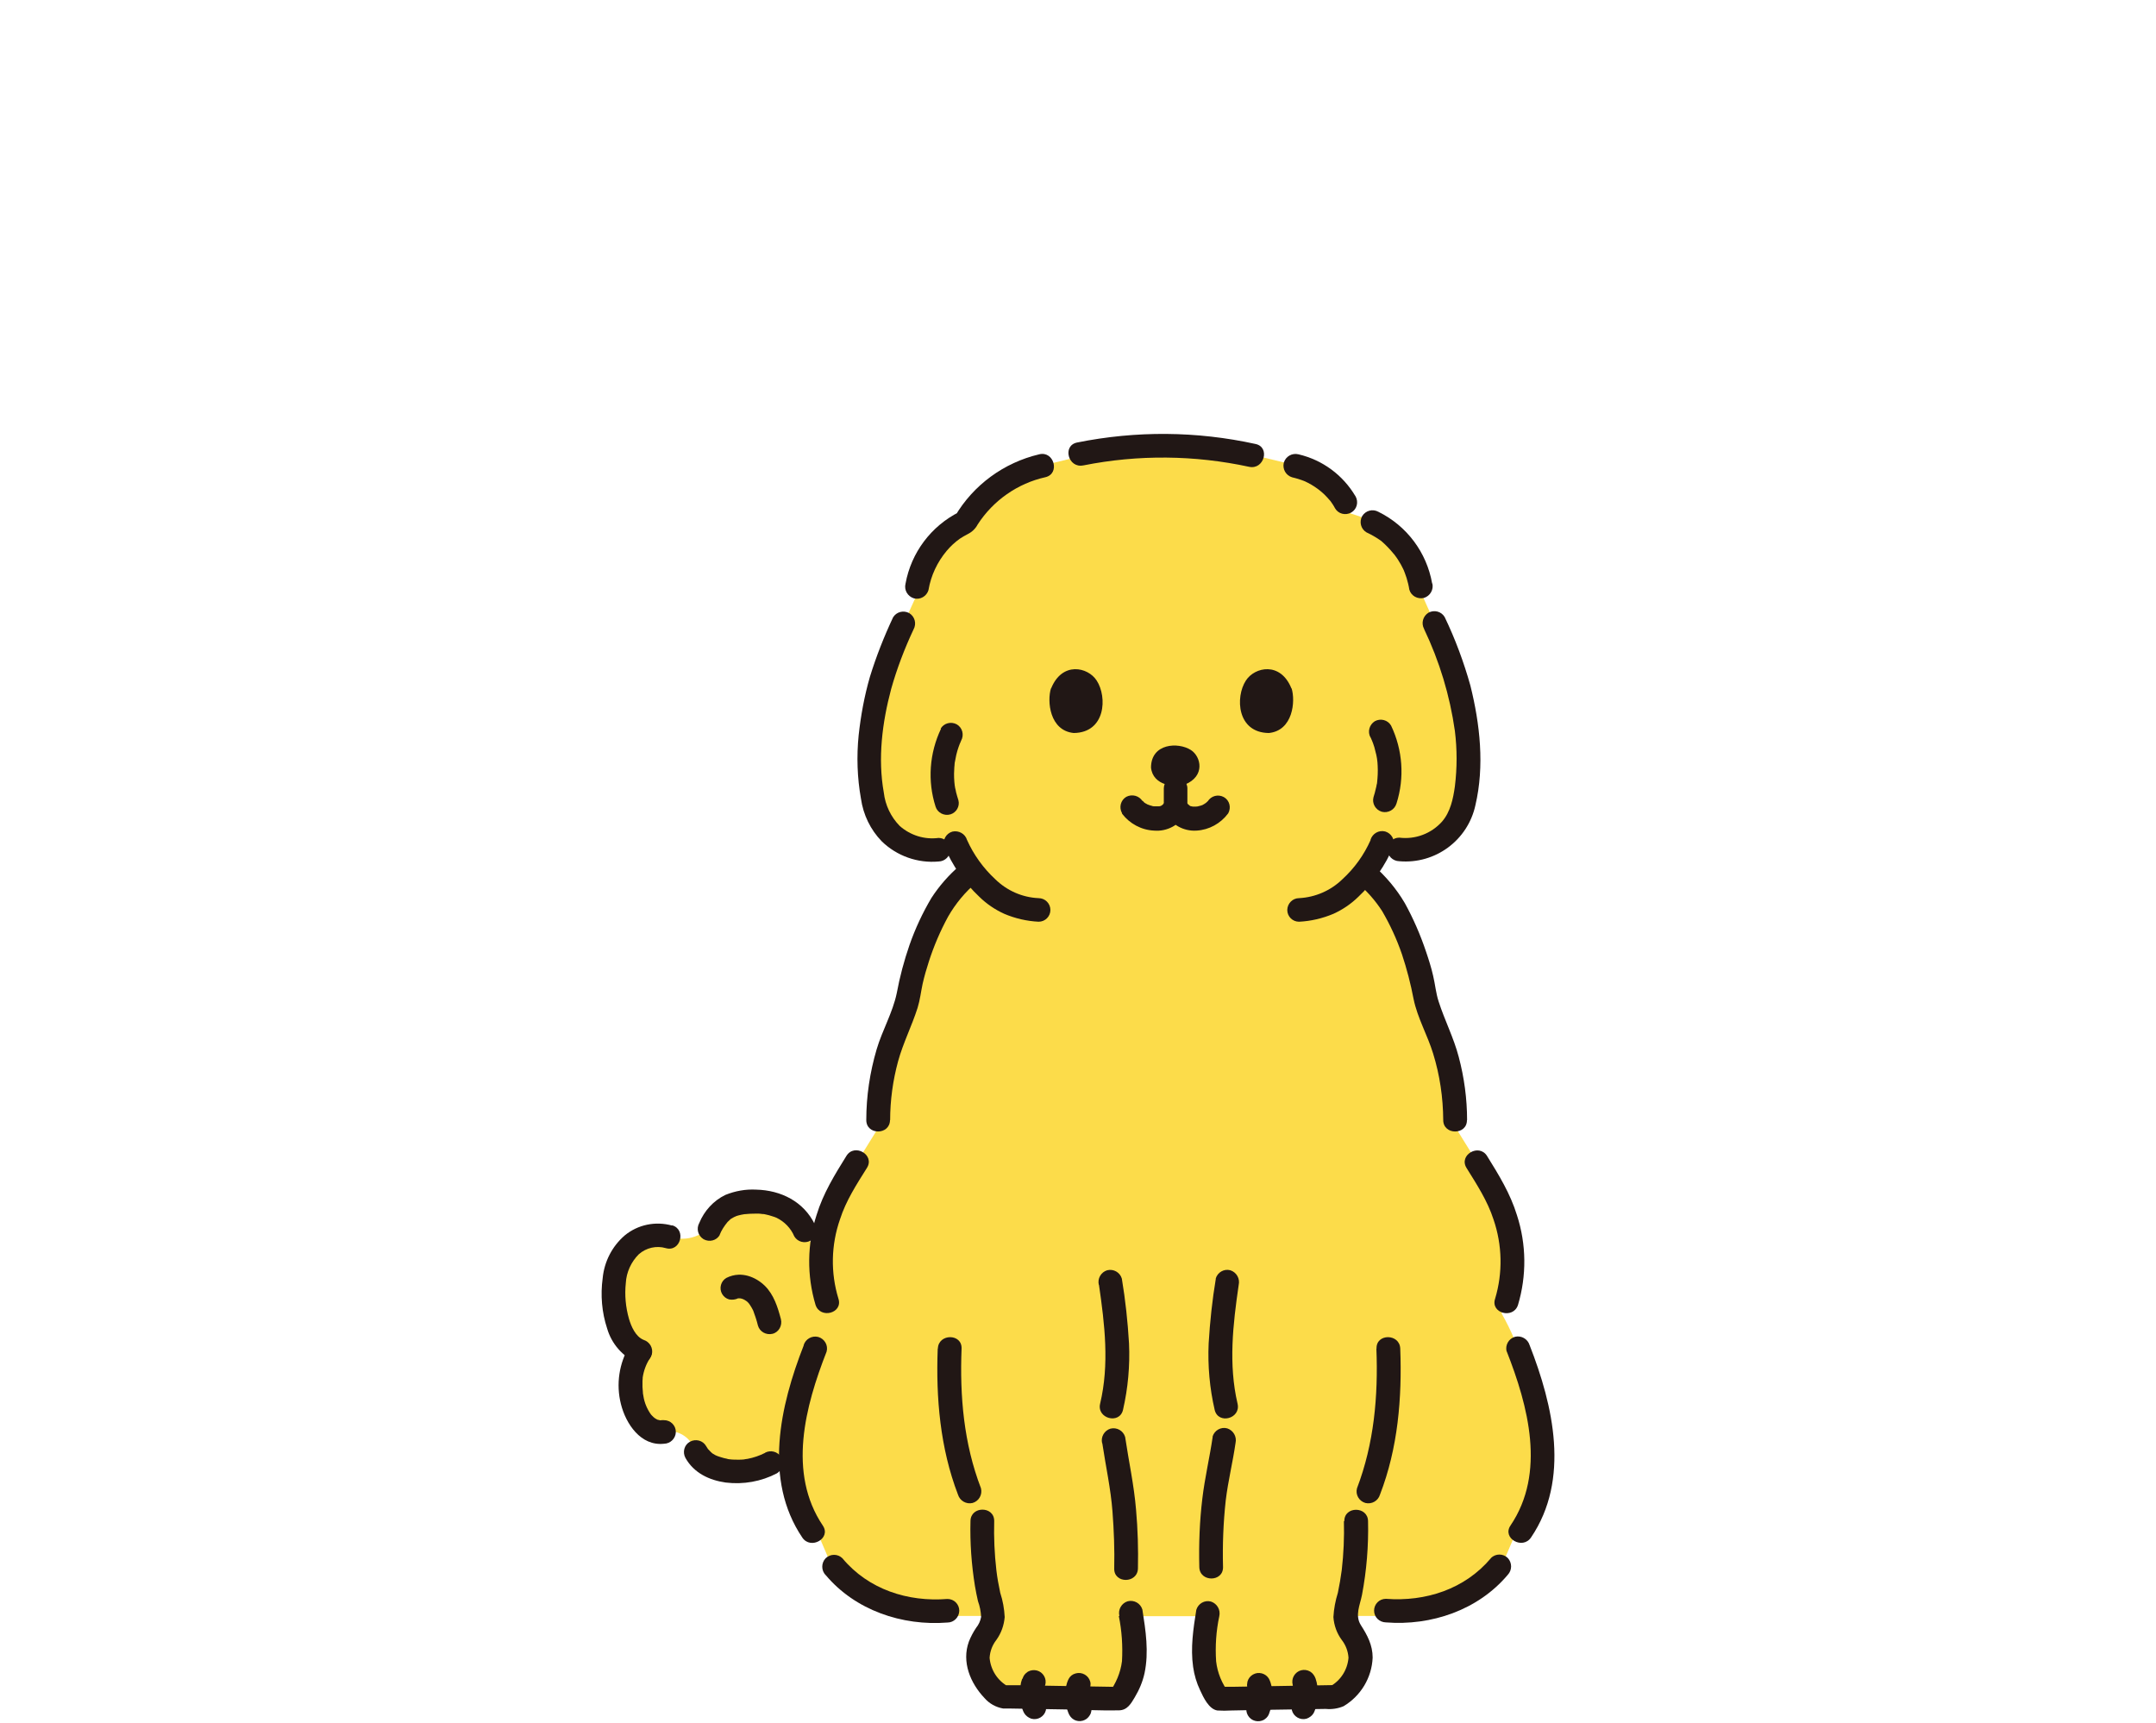 <?xml version="1.0" encoding="UTF-8"?>
<svg id="_レイヤー_1" xmlns="http://www.w3.org/2000/svg" version="1.1" viewBox="0 0 1500 1199">
  <!-- Generator: Adobe Illustrator 29.2.1, SVG Export Plug-In . SVG Version: 2.1.0 Build 116)  -->
  <defs>
    <style>
      .st0 {
        fill: #fcdc4a;
      }

      .st1 {
        fill: #211715;
      }
    </style>
  </defs>
  <path class="st0" d="M560.6,1041c2.1,9,4.9,17.7,8.5,26.2l11.4,26.7c18.2,21.8,47.2,33,78.7,30.4h31.3c0,3.4-1,6.9-2.9,9.8-1.4,2.2-2.8,4.3-3.7,5.7-3.1,4.9-4.3,10.6-3.7,16.4,1.3,6.8,4.4,13.1,9,18.2,2.1,2.7,4.9,4.8,8,6.2l81.4,1.4c7.9-11.2,11.2-20.4,10.5-39.2-.4-6.1-1.3-12.3-2.4-18.3h53.1c-1.1,6.1-1.9,12.2-2.4,18.3-.7,18.9,2.5,28,10.5,39.2l81.4-1.4c3.1-1.4,5.8-3.5,8-6.2,4.6-5.1,7.8-11.4,9-18.2.6-5.7-.7-11.5-3.7-16.4-.8-1.3-2.2-3.4-3.7-5.7-1.9-2.9-2.9-6.3-2.9-9.8h28.2c31.5,2.6,60.5-8.6,78.7-30.4l11.4-26.7c20.6-49.9,17-106.5-9.6-153.4,11.5-22.4,10.8-60.1-9-92.2l-8.2-13.2s-7.8-12.6-15-24.2c.6-24.4-4.1-48.7-13.8-71.1-3.5-7.2-6.1-14.9-7.6-22.9-3.1-21.8-18.5-59.4-30.3-71.4-3.4-3.4-5.6-6-11.5-11.3,4-5,7.5-10.5,10.4-16.4h13.9c10.5.9,21-1.9,29.6-8.1,12.3-9.8,15.5-20.6,17.6-37.5,2.2-20.9.5-42.1-4.7-62.5-5.7-25.2-17.1-47.1-26.7-69.1-.7-10.8-4.4-21.3-10.5-30.3-.6-.8-1.2-1.6-1.8-2.5-8.4-11.1-16.9-17.7-37.4-23.8-3.1-9.3-8.9-17.3-16.6-23.2-6.3-5.1-13.7-8.7-21.7-10.4l-26.2-6.3-3.5-.7c-20.6-4.1-41.6-6.3-62.7-6.6-11.4-.1-22.8.4-34.1,1.7l-49.2,12c-12.3,2.7-23.8,8.2-33.6,16.1-8.1,6.3-15,14.1-20,23.2-9.7,4.5-18,11.6-23.8,20.5-6.1,9-9.7,19.4-10.5,30.3-9.7,22-21.1,43.9-26.8,69.1-5.2,20.4-6.8,41.5-4.7,62.5,2.1,16.9,5.3,27.7,17.6,37.5,8.6,6.1,19,9,29.6,7.9h14c2.5,5.4,5.6,10.3,9.1,14.9-4.6,4-9.1,8.4-13.4,12.8-11.9,12-27.3,49.6-30.3,71.4-1.6,7.9-4.1,15.6-7.6,22.9-9.7,22.4-14.4,46.7-13.8,71.1-7.2,11.7-15,24.2-15,24.2l-8.2,13.2c-11.1,17.9-16.8,38.5-16.5,59.5h0c-5.8-12.5-11.7-24.9-11.7-24.9-9.4-19.9-30-21.3-43.3-19.6-8.4.7-15.8,5.6-19.9,12.9-6.3,10.5-19,15.1-30.6,11.2-10.6-3.2-22.1.1-29.4,8.5-3.1,3.6-5.5,7.8-6.9,12.3-3,10.3-3.4,21.2-1.3,31.7,1.7,11,6.7,22.8,17,27-7.2,11.7-8.6,26.1-3.9,39,1.5,4.6,4,8.9,7.5,12.3,3.5,3.4,8.4,5.2,13.2,4.6h0c8-1.2,15.8,2.8,19.6,9.9l2.3,4.3c2.5,4.6,6.5,8.1,11.3,10.2,13.4,5.2,28.5,4.3,41.1-2.5l19.7-10.1h0c.4,11.1,1.9,22.2,4.5,33.1"/>
  <path class="st1" d="M824.3,546c-6.7,2.1-22.3.7-23.5-12,.1-16.9,18.9-17.8,27.7-12.2,7.2,4.6,10.2,18.3-4.2,24.1Z"/>
  <path class="st1" d="M731.2,478.9c-2.8,8.9-1,29.4,15.8,31.1,22.2-.2,23.5-25,16-36.5-6.1-9.5-24.1-13.4-31.7,5.5h0Z"/>
  <path class="st1" d="M898.6,478.9c2.8,8.9,1,29.4-15.8,31.1-22.2-.2-23.5-25-16-36.5,6.1-9.5,24.1-13.4,31.7,5.5h0Z"/>
  <path class="st1" d="M780.7,566.2c5.3,6.9,13.4,11.3,22.2,11.7,9.2.8,18-4,22.2-12.2h-14.3c4.1,8.1,12.7,12.8,21.7,12.2,8.7-.5,16.7-4.9,22-12,2.2-4,1-9-3-11.3-4-2.2-8.9-.9-11.3,3,.5-.7,0,0-.3.2-.4.4-.7.7-1.2,1.1.8-.7-.4.2-.7.4-.4.3-1,.5-1.4.8-1.2.7,1-.3-.3.1-.5.2-1,.4-1.6.5s-1,.3-1.6.4c-.3,0-2.1.2-.6.1h-3.1c1.6.1-1-.2-1.6-.5.8.4-.2-.2-.4-.4.7.5-.7-.6-.8-.7-.7-.7-1.2-1.6-1.6-2.5-2.4-4-7.5-5.2-11.4-2.8-1.2.7-2.2,1.7-2.8,2.8-.4.9-1,1.7-1.6,2.5-.1.1-1.2,1-.9.8.5-.4-1.3.7-.3.2-.4.2-1,.3-1.5.4-1.4.5.7,0-.3,0h-3.4c-.7,0-1-.2-.1,0-.5,0-1-.2-1.6-.4-.7-.1-1.3-.4-1.9-.6-.1,0-1.6-.6-.9-.3.8.4-1-.6-1.2-.7-.4-.3-.9-.5-1.3-.8,1.3,1-1.9-2.2-.9-.8-2.4-3.8-7.3-5.1-11.3-3-3.9,2.3-5.2,7.3-3,11.3h0Z"/>
  <path class="st1" d="M809.7,548.5v9.6c.1,4.5,3.7,8.1,8.2,8.2,2.2,0,4.3-.9,5.8-2.4,1.5-1.6,2.4-3.7,2.4-5.8v-9.6c0-2.2-1-4.3-2.4-5.8-1.6-1.5-3.7-2.3-5.8-2.4-2.2,0-4.3.9-5.8,2.4-1.5,1.6-2.4,3.7-2.4,5.8Z"/>
  <path class="st1" d="M753.8,323.8c38.1-7.6,77.4-7.2,115.3,1,10.4,2.2,14.8-13.7,4.4-15.9-40.9-9-83.1-9.3-124.2-1-10.4,2.2-6.1,18.1,4.4,15.9h0Z"/>
  <path class="st1" d="M646,410.4c1.7-10,6.1-19.3,12.6-27.1,2.7-3.2,5.8-6.1,9.2-8.5,1.8-1.2,3.6-2.2,5.5-3.2,3-1.5,5.4-3.8,6.9-6.7,10.8-16.7,27.8-28.6,47.2-32.9,10.3-2.5,5.9-18.5-4.4-15.9-24.6,5.8-45.8,21.3-58.6,43.1l3-3c-19.6,9.8-33.5,28.3-37.4,49.9-1.1,4.4,1.4,8.8,5.8,10.2,4.4,1.2,8.9-1.4,10.2-5.8h0Z"/>
  <path class="st1" d="M943,345.2c-8.7-14.7-22.9-25.2-39.6-29.1-4.4-1.1-8.9,1.4-10.2,5.8-1.1,4.4,1.4,8.9,5.8,10.2,1.8.4,3.5.9,5.3,1.5.9.3,1.7.6,2.6.9.4.1.8.4,1.3.5-.4-.1-1.5-.7-.5-.2,3.2,1.5,6.2,3.2,9,5.3.2.1,1.2,1,.3.2-1-.8.3.2.5.4.7.6,1.4,1.1,2.1,1.7,1.3,1.1,2.5,2.3,3.7,3.6.5.6,1.1,1.2,1.6,1.8.3.4.6.7.9,1,.7.7-1-1.3-.1-.1,1.1,1.6,2.2,3.1,3.1,4.9,2.3,4,7.3,5.2,11.3,3,4-2.3,5.2-7.3,3-11.3h0Z"/>
  <path class="st1" d="M996.4,406c-3.8-21.7-17.7-40.2-37.4-49.9-4-2.2-8.9-.9-11.3,3-2.2,4-.9,9,3,11.3,2.2,1,4.2,2.1,6.2,3.3.9.6,1.8,1.2,2.8,1.8.4.3.8.6,1.3.9.8.6-1.1-1,0,0,3.1,2.7,6,5.7,8.6,8.9.6.7.3.4,0-.1.4.5.8,1,1.2,1.6.7,1,1.4,1.9,2,2.9,1.3,2,2.5,4.2,3.5,6.3.3.6.5,1.2.8,1.8-.5-1.3,0,.4.2.6.4,1.3.9,2.5,1.3,3.7.8,2.7,1.5,5.4,1.9,8.1,1.2,4.4,5.8,6.9,10.2,5.8,4.3-1.3,6.9-5.8,5.8-10.2v.2Z"/>
  <path class="st1" d="M990.8,437.7c10.7,22.4,17.9,46.2,21.4,70.8,1.6,12.8,1.6,25.8,0,38.7-1.2,8.6-3.1,17.7-8.9,24.4-7.5,8.4-18.6,12.6-29.8,11.2-4.6,0-8.2,3.7-8.2,8.2,0,4.5,3.7,8.1,8.2,8.2,25,2.2,47.7-14.5,53-39,6.4-27.3,3.2-56.3-3.5-83.2-4.6-16.4-10.5-32.3-17.9-47.7-2.3-3.9-7.3-5.2-11.3-3-3.8,2.4-5.2,7.3-3,11.3h0Z"/>
  <path class="st1" d="M654.7,507c-8.1,17-9.5,36.4-3.8,54.2,1.3,4.3,6,6.7,10.4,5.4,4.1-1.3,6.6-5.6,5.5-9.8-.6-1.8-1.1-3.7-1.6-5.5-.2-1-.4-2.2-.7-3.2,0-.3-.4-2.5-.2-1-.5-4-.7-7.9-.4-11.9,0-1,.1-1.9.2-2.8,0-.5.1-1.1.1-1.6,0,.7,0,.7,0,.1.4-1.9.7-3.7,1.1-5.6s1-3.7,1.6-5.5c.3-.9.7-1.8,1-2.7-.5,1.3.7-1.5.8-1.8,2.2-4,.9-9-3-11.3-4-2.2-9-.9-11.3,3h.1Z"/>
  <path class="st1" d="M953.6,513.1c.1.2,1.3,3.1.8,1.8.3.7.6,1.5.9,2.3.7,1.8,1.2,3.7,1.6,5.5,1,3.4,1.5,6.9,1.6,10.3.2,3.8,0,7.6-.4,11.4,0,.6,0,.5,0-.1,0,.5-.1,1-.3,1.6-.1,1-.4,1.9-.6,2.8-.4,2-1,4-1.6,5.9-1.2,4.4,1.4,8.9,5.8,10.2,4.4,1.1,8.9-1.4,10.2-5.8,5.7-17.9,4.3-37.3-3.8-54.2-2.3-3.9-7.3-5.2-11.3-3-3.8,2.4-5.2,7.3-3,11.3h0Z"/>
  <path class="st1" d="M953.6,584.4c-4.6,10.4-11.2,19.6-19.6,27.3-8.1,7.9-18.8,12.6-30.2,13.2-4.5,0-8.1,3.7-8.2,8.2,0,4.6,3.7,8.2,8.2,8.2,8.2-.4,16.3-2.3,23.9-5.5,6.4-2.9,12.3-6.9,17.3-11.8,10.5-9.9,18.9-21.9,24.5-35.3,1.2-4.4-1.4-8.9-5.8-10.2-4.4-1.1-8.8,1.4-10.2,5.8h0Z"/>
  <path class="st1" d="M656.9,588.7c5.6,13.4,13.9,25.3,24.5,35.3,5,4.9,10.9,8.9,17.3,11.8,7.5,3.2,15.7,5.1,23.9,5.5,4.6,0,8.2-3.7,8.2-8.2s-3.7-8.2-8.2-8.2c-11.4-.5-22-5.2-30.2-13.2-8.3-7.7-15-17-19.6-27.3-1.3-4.3-5.8-6.8-10.2-5.8-4.4,1.3-6.9,5.8-5.8,10.2h0Z"/>
  <path class="st1" d="M621.4,429.4c-6.3,13.4-11.8,27.3-16.2,41.6-3.8,13.2-6.3,26.7-7.8,40.5-1.5,14.7-1,29.7,1.6,44.2,1.6,11.2,6.6,21.6,14.5,29.7,10.5,10.2,25,15.3,39.5,14,4.5-.1,8.1-3.7,8.2-8.2,0-4.6-3.7-8.2-8.2-8.2-9.8,1.3-19.6-1.8-27-8.3-6.2-6.3-10.1-14.5-11.1-23.2-4.3-23.9-1.1-48.8,5.1-72.1,4-14.2,9.3-28.1,15.6-41.5,2.2-4,.9-8.9-3-11.3-4-2.2-9-.9-11.3,3v-.2Z"/>
  <path class="st1" d="M532.2,1010.9c-3.8,1.9-7.8,3.3-12,4.1-.4,0-3.3.5-2.3.4-1.2.1-2.4.2-3.7.2-2.2,0-4.6,0-6.8-.3q-.6,0,0,0c-.6,0-1.2-.2-1.8-.4-1.2-.2-2.4-.5-3.6-.9-1.2-.4-2.4-.7-3.6-1.2,1.5.5-.5-.2-.8-.4-.7-.4-1.3-.8-2-1.2q-.7-.5,0,0c-.4-.3-.7-.7-1.1-1-.7-.7-1.5-1.5-2.2-2.3.8,1-.9-1.5-1-1.7-2.2-4-7.3-5.3-11.3-3.1s-5.3,7.3-3.1,11.3h0c5.9,10.5,16.6,15.5,28,17.1,12.3,1.5,24.7-.7,35.6-6.4,3.9-2.3,5.2-7.3,3-11.3-2.4-3.8-7.3-5.2-11.3-3h0Z"/>
  <path class="st1" d="M467.6,852.7c-11.5-3.2-23.8-.7-33,6.9-8.7,7.5-14.2,18.2-15.3,29.7-1.6,11.7-.6,23.8,3.1,35,3.1,10.7,10.8,19.5,20.9,23.9,4.4,1.2,8.9-1.4,10.2-5.8,1.1-4.4-1.4-8.8-5.8-10.2-5.5-2.3-8.5-9.2-10.1-14.6-2.3-8.1-3.1-16.5-2.2-24.9.4-7.5,3.7-14.7,9-20,5.2-4.6,12.3-6.2,18.8-4.3,10.2,3,14.6-12.9,4.4-15.9h0Z"/>
  <path class="st1" d="M438,936.3c-7.3,12.2-9.5,26.8-6,40.6,3.4,13.7,13.8,29.4,30,27.6,4.5-.1,8.1-3.7,8.2-8.2,0-4.6-3.7-8.2-8.2-8.2s-1.2,0-1.8.1h-.9q.5,0,0,0c-.6-.1-1.2-.3-1.7-.4-1.3-.4.7.4-.5-.2-.9-.4-1.7-1-2.4-1.6-.4-.4-.8-.8-1.3-1.3,0,0-.9-1-.4-.4-2.8-3.9-4.7-8.4-5.4-13.2-.1-.6-.2-1.1-.3-1.7-.2-1.4,0,1,0-.4-.1-1.3-.2-2.7-.3-4v-3.6c0-.6,0-1.2.1-1.8.2-2.8-.1.7,0-.9.7-4.9,2.4-9.6,5.1-13.7,2.3-4,1-9-3-11.3s-9-1-11.3,3h0v-.3Z"/>
  <path class="st1" d="M500.6,859.4c1.3-3.4,3.3-6.4,5.6-9.2.6-.6,1.2-1.1,1.8-1.7,1.7-1.6-1,.6.8-.6.6-.4,1.3-.8,1.9-1.1.4-.1,2.3-1,.7-.4,1.3-.5,2.8-.9,4.2-1.2.7-.1,1.4-.3,2.2-.4-1,.1-.9,0,0,0,2.7-.3,5.4-.4,8.1-.4s2.6,0,4,.2c.6,0,2.2.4.7,0,.7.1,1.5.2,2.2.4,1.5.3,3,.7,4.4,1.2.7.2,1.4.5,2.2.7-1.5-.6.7.4.9.4,5.5,2.7,9.9,7.2,12.3,12.9,2.3,3.9,7.3,5.2,11.3,3,3.9-2.4,5.2-7.3,3-11.3-7.7-15.9-23.6-23.8-40.8-24.2-7.3-.4-14.6.9-21.5,3.7-8.2,4-14.6,11-18.1,19.5-2.2,4-.9,8.9,3,11.3,4,2.2,9,1,11.3-3h0Z"/>
  <path class="st1" d="M513.3,903.2h.4c0-.1-1.9.7-1.9.7.9-.4,1.9-.7,2.8-.8l-2.2.3c1.2-.1,2.5-.1,3.7,0l-2.2-.3c1.3.2,2.7.6,4,1.1l-1.9-.8c1.4.6,2.8,1.4,4,2.3l-1.6-1.3c1.3,1,2.5,2.2,3.6,3.6l-1.3-1.6c1.6,2.2,3,4.5,4,7l-.8-1.9c1.3,3.5,2.5,7,3.4,10.7,1.2,4.4,5.8,6.9,10.2,5.8s6.9-5.8,5.8-10.2h0c-2.2-8.3-4.9-17-11.2-23.2-3.3-3.2-7.2-5.6-11.7-6.9-2.2-.6-4.4-.9-6.6-.8-2.9.1-5.8.9-8.4,2.2-1.9,1.1-3.2,2.8-3.8,4.9-.6,2.2-.3,4.4.8,6.3,1.1,1.9,2.8,3.2,4.9,3.8,2.2.4,4.4.1,6.3-.8h0Z"/>
  <path class="st1" d="M868.8,1176.5c0,.1.1.3.1.4l-.8-1.9c.5,1.3.8,2.6,1,4l-.3-2.2c.2,2.1.2,4.1,0,6.2l.3-2.2c-.3,2.2-.9,4.4-1.7,6.4-.6,2.2-.3,4.4.8,6.3,2.3,4,7.3,5.2,11.3,3h0l1.6-1.3c1-1,1.7-2.2,2.1-3.7,1.4-3.6,2.2-7.4,2.2-11.3,0-2.2-.1-4.3-.6-6.4-.4-1.9-1-3.9-1.9-5.7-1.1-1.9-2.8-3.2-4.9-3.8-2.2-.6-4.4-.3-6.3.8-1.9,1.1-3.2,2.8-3.8,4.9l-.3,2.2c0,1.5.4,2.9,1.1,4.2h0Z"/>
  <path class="st1" d="M899.3,1172.3c.4,1.2.8,2.4,1,3.7l-.3-2.2c.3,2.7.2,5.5-.1,8.1l.3-2.2c-.1,1.9-.5,3.7-1,5.5l.8-1.9c0,.1-.1.3-.3.4-2.3,4-1,9,3,11.3,1.9,1.1,4.2,1.4,6.3.8,2-.7,3.8-2,4.9-3.8,1-1.9,1.7-4.1,1.9-6.3.4-2.2.7-4.6.8-6.9.4-3.7-.1-7.4-1.3-10.9-.7-2-2-3.8-3.8-4.9-4-2.3-9-1-11.3,3h0c-1.1,1.9-1.4,4.2-.8,6.3h0Z"/>
  <path class="st1" d="M843.7,999.7c-2.1,14.4-5.5,28.6-7.2,43-1.9,15.8-2.5,31.7-2.1,47.6.2,10.6,16.7,10.6,16.5,0-.4-15.5.2-31.1,1.9-46.5,1.6-13.3,4.9-26.5,6.8-39.8,1-4.4-1.5-8.8-5.8-10.2-4.4-1.2-8.9,1.4-10.2,5.8h0Z"/>
  <path class="st1" d="M957.6,938.3c1.3,33.1-1.6,66-13.5,97.2-1.2,4.4,1.4,8.9,5.8,10.2,4.4,1.1,8.9-1.4,10.2-5.8,12.5-32.3,15.4-67.2,14.1-101.6-.4-10.6-16.9-10.6-16.5,0h0Z"/>
  <path class="st1" d="M743.5,1168.1c-.9,1.8-1.5,3.7-1.9,5.6-.4,2.2-.6,4.3-.6,6.5,0,3.9.8,7.7,2.2,11.3.7,2,2,3.8,3.8,4.9,1.9,1.1,4.2,1.4,6.3.8,2.1-.6,3.8-1.9,4.9-3.8,1.2-1.9,1.5-4.2.8-6.3-.8-2.1-1.4-4.3-1.7-6.4l.3,2.2c-.3-2-.3-4.1,0-6.2l-.3,2.2c.1-1.3.5-2.7,1-4l-.8,1.9c0-.1.1-.3.1-.4.6-.9,1-1.9,1-3.1.2-1.1.2-2.2-.1-3.3-.6-2.1-1.9-3.8-3.8-4.9-1.9-1.1-4.2-1.4-6.3-.8-2.1.5-3.9,1.9-4.9,3.8h0Z"/>
  <path class="st1" d="M711.2,1167.9c-1.3,3.5-1.7,7.2-1.3,10.9.1,2.3.4,4.6.8,6.9.1,2.2.8,4.4,1.9,6.3,1.1,1.8,2.9,3.1,4.9,3.8,2.2.6,4.4.3,6.3-.8,1.9-1.1,3.2-2.8,3.8-4.9.6-2.2.3-4.4-.8-6.3-.1-.1-.2-.3-.3-.4l.8,1.9c-.5-1.8-.8-3.7-1-5.5l.3,2.2c-.4-2.7-.4-5.5-.1-8.1l-.3,2.2c.1-1.3.5-2.5,1-3.7.6-2.2.3-4.4-.8-6.3-2.3-4-7.3-5.2-11.3-3l-1.6,1.3c-1,1-1.7,2.2-2.1,3.7h0Z"/>
  <path class="st1" d="M845.9,889.6c-2.5,14.9-4.1,30-5,45.1-.7,15.5.7,31.2,4.2,46.3,2.5,10.3,18.4,6,15.9-4.4-6.4-27.4-3.2-55.1.8-82.6,1-4.4-1.5-8.8-5.8-10.2-4.4-1.2-8.9,1.4-10.2,5.8h0Z"/>
  <path class="st1" d="M764.6,894c4,27.5,7.3,55.3.8,82.6-2.5,10.3,13.4,14.7,15.9,4.4,3.5-15.2,4.9-30.8,4.2-46.3-.9-15.1-2.5-30.2-5-45.1-1.3-4.4-5.8-6.9-10.2-5.8-4.3,1.3-6.9,5.8-5.8,10.2h0Z"/>
  <path class="st1" d="M766.9,1004.1c2.4,16.1,5.9,31.7,7.1,47.7,1,13.1,1.5,26.3,1.2,39.5-.3,10.6,16.2,10.6,16.5,0,.3-13.6-.1-27.2-1.3-40.8-1.4-17.1-5.1-33.8-7.6-50.7-1.3-4.4-5.8-6.9-10.2-5.8-4.3,1.3-6.9,5.8-5.8,10.2h0Z"/>
  <path class="st1" d="M652.4,938.3c-1.3,34.4,1.7,69.3,14.1,101.6,1.3,4.3,5.8,6.9,10.2,5.8,4.4-1.3,6.9-5.8,5.8-10.2-12-31.2-14.8-64.1-13.5-97.2.4-10.6-16.1-10.6-16.5,0h0Z"/>
  <path class="st1" d="M1048.3,940.3c14.9,37.9,27.4,84.4,2.6,121.1-6,8.8,8.4,17.1,14.3,8.3,27.3-40.3,15.5-91.7-1-133.8-1.3-4.3-5.8-6.9-10.2-5.8-4.4,1.3-6.9,5.8-5.8,10.2h0Z"/>
  <path class="st1" d="M1020.7,779.4c0-14.9-2-29.7-5.8-44-3.5-13.4-9.8-25.5-14-38.6-1.9-5.8-2.4-11.9-3.8-17.8-1.3-5.8-3.1-11.4-5-17-3.9-11.6-8.8-22.9-14.7-33.6-5.8-9.9-13.3-18.8-22-26.4-7.8-7.1-19.6,4.6-11.7,11.7,6.9,5.8,13,12.6,17.9,20.2,5.6,9.6,10.2,19.6,13.8,30.1,3.4,10.2,6.1,20.7,8.1,31.2,2.7,13.1,9.7,25.1,13.6,37.9,4.6,14.9,6.9,30.5,7,46.2,0,10.6,16.6,10.6,16.5,0h0Z"/>
  <path class="st1" d="M1056.1,908c6.1-20.4,5.9-42.2-.7-62.5-4.6-15-12.6-28-20.8-41.2-5.6-9-19.9-.7-14.3,8.3,7.2,11.6,14.6,22.9,18.8,35.9,6.1,17.8,6.5,37.1,1.1,55.1-3.4,10.1,12.6,14.4,15.9,4.4h0Z"/>
  <path class="st1" d="M1037.3,1084.1c-18.2,21.6-45.4,30.4-73.1,28.3-4.6,0-8.2,3.7-8.2,8.2,0,4.6,3.7,8.1,8.2,8.2,31.5,2.5,64.1-8.5,84.8-33.1,3.1-3.3,3.1-8.4,0-11.7-3.2-3.2-8.4-3.2-11.7,0h0Z"/>
  <path class="st1" d="M559.2,936c-16.5,42.1-28.2,93.5-1,133.8,5.9,8.7,20.2.5,14.3-8.3-24.7-36.7-12.3-83.1,2.6-121.1,1.2-4.4-1.4-8.9-5.8-10.2-4.4-1.1-8.9,1.4-10.2,5.8h0Z"/>
  <path class="st1" d="M619.3,779.4c0-13.8,1.9-27.6,5.5-40.9,3.5-12.8,9.6-24.7,13.6-37.3,1.7-5.5,2.3-11.1,3.5-16.7,1.2-5.3,2.7-10.5,4.4-15.7,3.5-10.8,7.9-21.1,13.3-31,5.2-9.1,12-17.3,20-24,7.9-7.2-3.8-18.8-11.7-11.7-7.7,6.6-14.4,14.2-19.9,22.7-6.1,10.3-11.2,21.2-15.2,32.6-3.8,11-6.8,22.2-8.9,33.6-2.8,13.5-10.1,25.9-14,39.1-4.7,16-7.2,32.6-7.2,49.2,0,10.6,16.4,10.6,16.5,0h0Z"/>
  <path class="st1" d="M583.3,903.5c-5.5-18-5.1-37.3,1.1-55.1,4.2-13.1,11.6-24.4,18.8-35.9,5.6-9-8.7-17.3-14.3-8.3-8.2,13.2-16.2,26.1-20.8,41.2-6.6,20.2-6.8,42.1-.7,62.5,3.3,10,19.3,5.8,15.9-4.4h0Z"/>
  <path class="st1" d="M574.4,1095.8c20.6,24.6,53.3,35.6,84.8,33.1,4.5,0,8.1-3.7,8.2-8.2,0-4.6-3.7-8.2-8.2-8.2-27.6,2.2-55-6.6-73.1-28.3-3.2-3.2-8.4-3.2-11.7,0-3.1,3.3-3.1,8.4,0,11.7h0Z"/>
  <path class="st1" d="M935,1058.3c.3,11.4-.2,22.8-1.5,34.1-.7,5.3-1.6,10.5-2.7,15.8-1.7,5.5-2.8,11.1-3.1,16.9.4,5.8,2.4,11.3,5.8,15.9,2.8,3.6,4.4,7.9,4.7,12.4-.7,8.5-5.6,16.1-13.1,20.1l4.2-1.1-71.1,1.2h-10.2c0,.1,7.1,4.3,7.1,4.3-4.9-6.3-8.1-14-9-22-.7-10.5,0-21.1,2.2-31.4,1-4.4-1.5-8.8-5.8-10.2-4.4-1.2-8.9,1.4-10.2,5.8-2.1,13.3-4.1,26.3-2.2,39.7.8,5.6,2.4,11.1,4.9,16.3,2.3,5,6.1,13.1,12,14,3.2.2,6.4.2,9.6,0l20.7-.4,45-.7c4.3.4,8.5-.2,12.5-1.9,12-7.2,19.6-19.8,20.2-33.8,0-8.7-3.7-15.6-8.2-22.6-4.3-6.8-.6-13.9.8-21.1,3.2-16.9,4.6-34.1,4.2-51.2-.1-10.6-16.7-10.6-16.5,0h0Z"/>
  <path class="st1" d="M778.4,1124.4c2.1,10.3,2.8,20.8,2.2,31.4-1,8-4.2,15.5-9,22l7.1-4.1-71.1-1.2h-10.2c0-.1,4.2,1,4.2,1-7.5-4-12.4-11.6-13.1-20.1.3-4.6,1.9-8.8,4.7-12.4,3.4-4.7,5.3-10.2,5.8-15.9-.3-5.8-1.3-11.4-3.1-16.9-1.1-5.2-2.1-10.5-2.7-15.8-1.3-11.3-1.8-22.7-1.5-34.1.1-10.6-16.4-10.6-16.5,0-.4,15.2.7,30.3,3.1,45.2.6,3.5,1.3,7,2.1,10.5,1.3,3.5,2,7.2,2.2,11-.5,2.8-1.7,5.4-3.5,7.6-2,3-3.7,6.2-5,9.5-5.2,14.2,1,29,10.9,39.4,3.3,3.8,7.8,6.3,12.8,7.2,1.2,0,2.4,0,3.6,0l42.1.7c11.6.2,23.4.9,35,.6,5.8-.1,8.4-4.7,11-9.1,3.1-5.2,5.5-10.8,6.8-16.8,3.1-14.8.8-29.5-1.5-44.2-1.3-4.4-5.8-6.9-10.2-5.8-4.3,1.3-6.9,5.8-5.8,10.2h-.1Z"/>
</svg>